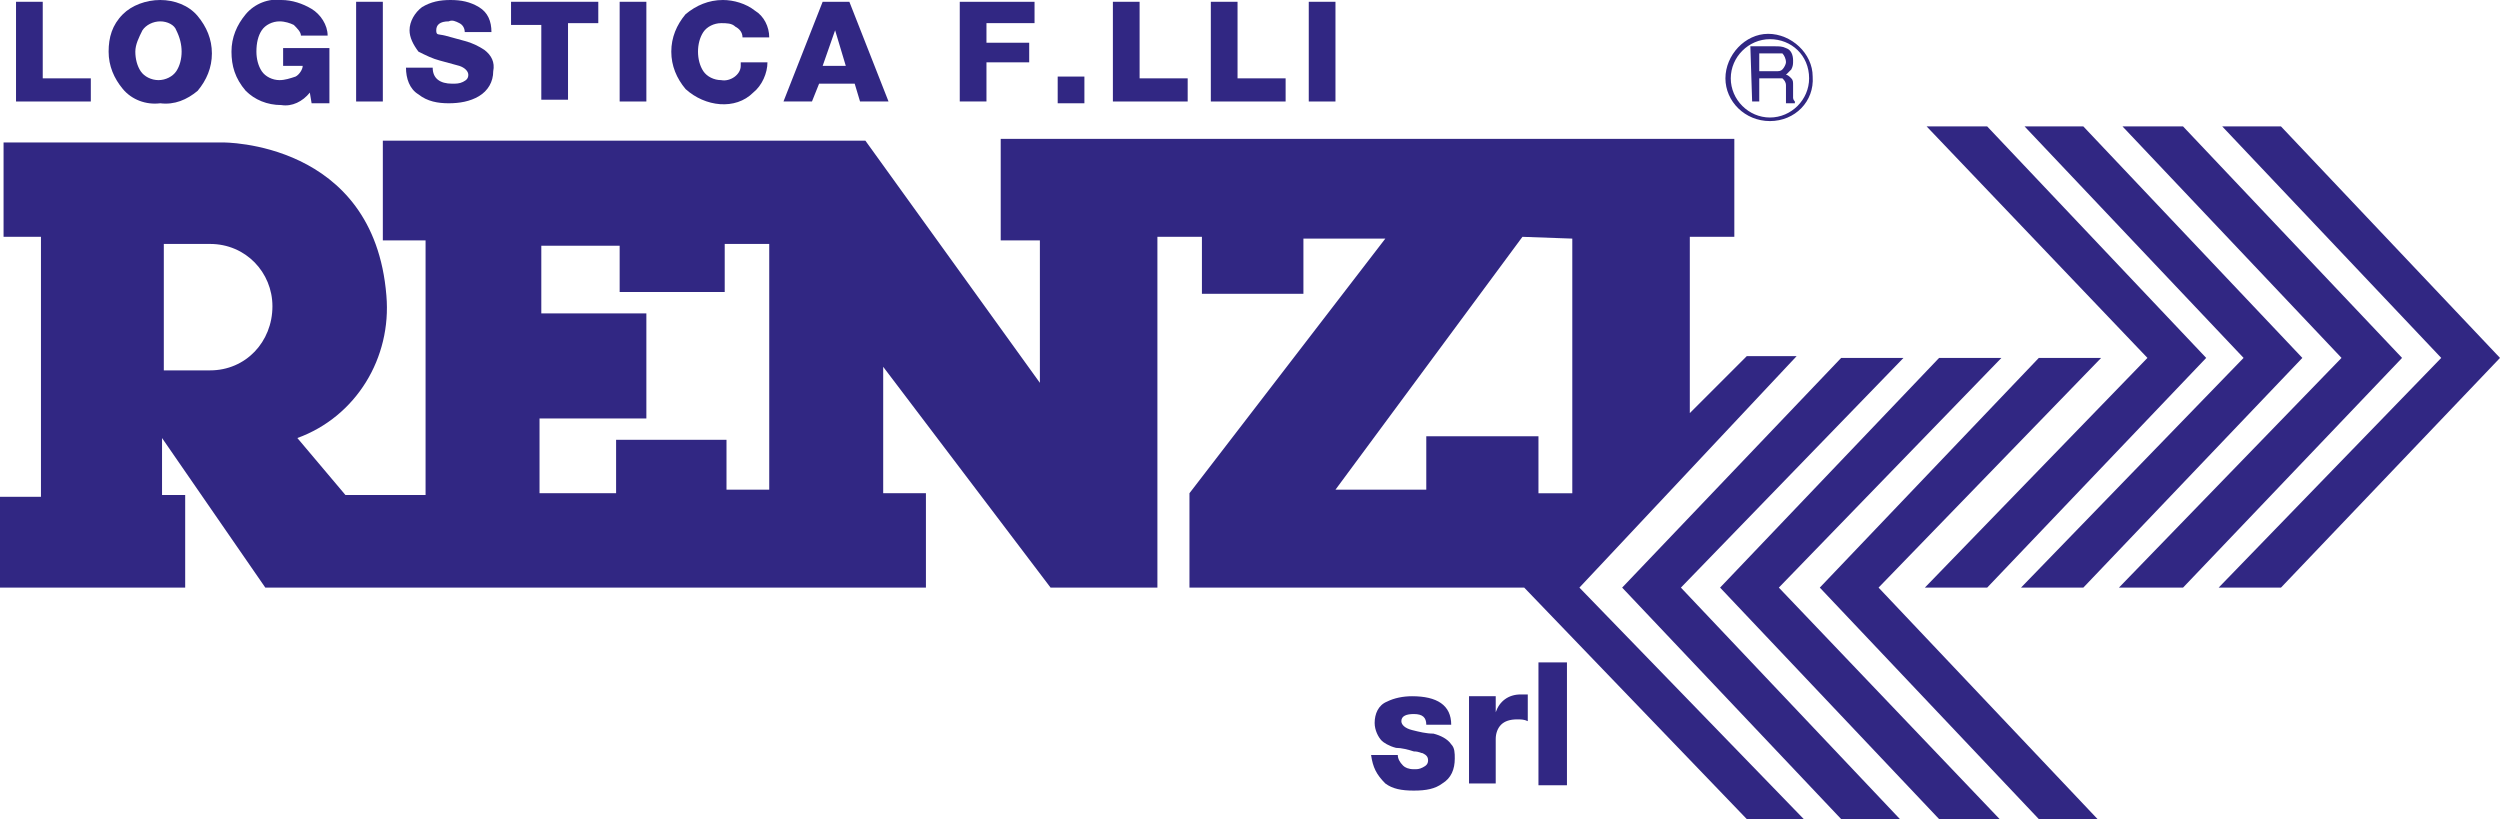 <?xml version="1.0" encoding="utf-8"?>
<!-- Generator: Adobe Illustrator 25.2.1, SVG Export Plug-In . SVG Version: 6.00 Build 0)  -->
<svg version="1.1" id="Livello_1" xmlns="http://www.w3.org/2000/svg" xmlns:xlink="http://www.w3.org/1999/xlink" x="0px" y="0px"
	 viewBox="0 0 140.4 46" style="enable-background:new 0 0 140.4 46;" xml:space="preserve">
<style type="text/css">
	.st0{fill:#312783;}
</style>
<g>
	<g id="Livello_2_1_">
		<g id="Livello_1-2">
			<polygon class="st0" points="103.4,20.1 106.9,20.1 94.4,33 106.7,46 103.4,46 91.1,33 			"/>
			<path class="st0" d="M88.7,33l12.2-13h-2.8l-3.2,3.2v-9.9h2.5V7.8H56.2v5.7h2.2v8L48.6,7.9H21.5v5.6h2.4v14.3h-4.5l-2.7-3.2
				c3.3-1.2,5.3-4.5,5-8c-0.7-8.7-9.2-8.6-9.2-8.6H0.2v5.3h2.1v14.6H0V33h10.4v-5.2H9.1v-3.2l5.8,8.4H52v-5.3h-2.4v-7.1L59,33h6
				V13.3h2.5v3.2h5.7v-3.1h4.6l-11,14.3V33h18.8l12.5,13h3.2L88.7,33z M11.8,20.8H9.2v-7.1h2.6c2,0,3.5,1.6,3.5,3.5
				C15.3,19.2,13.8,20.8,11.8,20.8z M43.2,27.5h-2.4v-2.8h-6.2v3h-4.3v-4.2h6v-5.9h-5.9v-3.8h4.4v2.6h5.9v-2.7h2.5L43.2,27.5z
				 M88.4,27.7h-2v-3.2h-6.3v3h-5.1l10.5-14.2l2.8,0.1V27.7z"/>
			<path class="st0" d="M99.4,6.8c-1.4,0-2.5-1.1-2.5-2.4s1.1-2.5,2.4-2.5s2.5,1.1,2.5,2.4c0,0,0,0,0,0
				C101.9,5.7,100.8,6.8,99.4,6.8z M99.4,2.2c-1.2,0-2.2,1-2.2,2.2s1,2.2,2.2,2.2s2.2-1,2.2-2.2C101.6,3.1,100.6,2.2,99.4,2.2
				C99.4,2.2,99.4,2.2,99.4,2.2z"/>
			<path class="st0" d="M98.3,2.6h1.4c0.2,0,0.4,0,0.6,0.1c0.3,0.1,0.4,0.4,0.4,0.7c0,0.2,0,0.3-0.1,0.5c-0.1,0.1-0.2,0.2-0.3,0.3
				c0.1,0,0.2,0.1,0.3,0.2c0.1,0.1,0.1,0.2,0.1,0.4v0.4c0,0.1,0,0.2,0,0.3c0,0.1,0.1,0.2,0.1,0.2v0.1h-0.5c0,0,0-0.1,0-0.1
				c0,0,0-0.1,0-0.2V4.8c0-0.2-0.1-0.3-0.2-0.4c-0.1,0-0.2,0-0.4,0h-0.9v1.3h-0.4L98.3,2.6z M99.7,4c0.2,0,0.3,0,0.4-0.1
				c0.1-0.1,0.2-0.3,0.2-0.4c0-0.2-0.1-0.4-0.2-0.5c-0.1,0-0.2,0-0.3,0h-1v1H99.7z"/>
			<path class="st0" d="M0.9,5.7V0.1h1.5v4.3h2.7v1.3H0.9z"/>
			<path class="st0" d="M6.1,2.9c0-0.8,0.2-1.5,0.8-2.1C7.4,0.3,8.2,0,9,0c0.8,0,1.6,0.3,2.1,0.9c0.5,0.6,0.8,1.3,0.8,2.1
				c0,0.8-0.3,1.5-0.8,2.1C10.5,5.6,9.8,5.9,9,5.8C8.2,5.9,7.4,5.6,6.9,5C6.4,4.4,6.1,3.7,6.1,2.9z M7.6,2.9c0,0.4,0.1,0.8,0.3,1.1
				c0.2,0.3,0.6,0.5,1,0.5c0.4,0,0.8-0.2,1-0.5c0.2-0.3,0.3-0.7,0.3-1.1c0-0.4-0.1-0.8-0.3-1.2C9.8,1.4,9.4,1.2,9,1.2
				c-0.4,0-0.8,0.2-1,0.5C7.8,2.1,7.6,2.5,7.6,2.9z"/>
			<path class="st0" d="M18.5,2.7v3.1h-1l-0.1-0.6c-0.4,0.5-1,0.8-1.6,0.7c-0.8,0-1.5-0.3-2-0.8C13.2,4.4,13,3.7,13,2.9
				c0-0.8,0.3-1.5,0.8-2.1c0.5-0.6,1.3-0.9,2-0.8c0.6,0,1.2,0.2,1.7,0.5C18,0.8,18.4,1.4,18.4,2h-1.5c0-0.2-0.2-0.4-0.4-0.6
				c-0.2-0.1-0.5-0.2-0.8-0.2c-0.4,0-0.8,0.2-1,0.5c-0.2,0.3-0.3,0.7-0.3,1.2c0,0.4,0.1,0.8,0.3,1.1c0.2,0.3,0.6,0.5,1,0.5
				c0.3,0,0.6-0.1,0.9-0.2c0.2-0.1,0.4-0.4,0.4-0.6h-1.1V2.7H18.5z"/>
			<path class="st0" d="M20,5.7V0.1h1.5v5.6H20z"/>
			<path class="st0" d="M22.8,3.8h1.5c0,0.6,0.4,0.9,1.1,0.9c0.2,0,0.4,0,0.6-0.1c0.2-0.1,0.3-0.2,0.3-0.4c0-0.2-0.2-0.4-0.5-0.5
				l-1.1-0.3c-0.4-0.1-0.8-0.3-1.2-0.5C23.2,2.5,23,2.1,23,1.7c0-0.5,0.3-1,0.7-1.3c0.5-0.3,1-0.4,1.6-0.4c0.6,0,1.1,0.1,1.6,0.4
				c0.5,0.3,0.7,0.8,0.7,1.4h-1.5c0-0.2-0.1-0.4-0.3-0.5c-0.2-0.1-0.4-0.2-0.6-0.1c-0.5,0-0.7,0.2-0.7,0.5S24.6,1.9,25,2l1.1,0.3
				c0.4,0.1,0.8,0.3,1.1,0.5c0.4,0.3,0.6,0.7,0.5,1.2c0,0.6-0.3,1.1-0.8,1.4c-0.5,0.3-1.1,0.4-1.7,0.4c-0.6,0-1.2-0.1-1.7-0.5
				C23,5,22.8,4.4,22.8,3.8z"/>
			<path class="st0" d="M33.6,0.1v1.2h-1.7v4.3h-1.5V1.4h-1.7V0.1H33.6z"/>
			<path class="st0" d="M34.8,5.7V0.1h1.5v5.6H34.8z"/>
			<path class="st0" d="M43.2,2.1h-1.5c0-0.3-0.2-0.5-0.4-0.6c-0.2-0.2-0.5-0.2-0.8-0.2c-0.4,0-0.8,0.2-1,0.5
				c-0.2,0.3-0.3,0.7-0.3,1.1c0,0.4,0.1,0.8,0.3,1.1c0.2,0.3,0.6,0.5,1,0.5c0.5,0.1,1.1-0.3,1.1-0.8c0-0.1,0-0.1,0-0.2h1.5
				c0,0.6-0.3,1.3-0.8,1.7C41.3,6.2,39.6,6,38.5,5c-0.5-0.6-0.8-1.3-0.8-2.1c0-0.8,0.3-1.5,0.8-2.1C39.1,0.3,39.8,0,40.6,0
				c0.6,0,1.3,0.2,1.8,0.6C42.9,0.9,43.2,1.5,43.2,2.1z"/>
			<path class="st0" d="M44,5.7l2.2-5.6h1.5l2.2,5.6h-1.6l-0.3-1h-2l-0.4,1H44z M46.9,1.7l-0.7,2h1.3L46.9,1.7L46.9,1.7z"/>
			<path class="st0" d="M53.9,5.7V0.1h4.2v1.2h-2.7v1.1h2.4v1.1h-2.4v2.2H53.9z"/>
			<path class="st0" d="M59.4,5.7V4.3h1.5v1.5H59.4z"/>
			<path class="st0" d="M62.5,5.7V0.1H64v4.3h2.7v1.3H62.5z"/>
			<path class="st0" d="M68,5.7V0.1h1.5v4.3h2.7v1.3H68z"/>
			<path class="st0" d="M73.5,5.7V0.1H75v5.6H73.5z"/>
			<polygon class="st0" points="108.9,20.1 112.4,20.1 99.9,33 112.3,46 108.9,46 96.6,33 			"/>
			<polygon class="st0" points="122.6,33 119,33 131.5,20.1 119.2,7.1 122.6,7.1 134.9,20.1 			"/>
			<polygon class="st0" points="128.1,33 124.6,33 137.1,20.1 124.8,7.1 128.1,7.1 140.4,20.1 			"/>
			<polygon class="st0" points="114.5,20.1 118,20.1 105.5,33 117.8,46 114.5,46 102.2,33 			"/>
			<polygon class="st0" points="111.6,33 108.1,33 120.6,20.1 108.2,7.1 111.6,7.1 123.9,20.1 			"/>
			<polygon class="st0" points="117,33 113.5,33 126,20.1 113.7,7.1 117,7.1 129.3,20.1 			"/>
		</g>
	</g>
	<g>
		<path class="st0" d="M77,42.4h1.5c0,0.2,0.1,0.4,0.3,0.6c0.1,0.1,0.3,0.2,0.6,0.2c0.2,0,0.3,0,0.5-0.1c0.2-0.1,0.3-0.2,0.3-0.4
			c0-0.2-0.1-0.3-0.3-0.4c-0.1,0-0.2-0.1-0.5-0.1c-0.3-0.1-0.7-0.2-1-0.2c-0.4-0.1-0.7-0.3-0.8-0.4c-0.2-0.2-0.4-0.6-0.4-1
			c0-0.5,0.2-1,0.7-1.2c0.4-0.2,0.9-0.3,1.4-0.3c1.4,0,2.2,0.5,2.2,1.6h-1.4c0-0.4-0.2-0.6-0.7-0.6c-0.4,0-0.7,0.1-0.7,0.4
			c0,0.2,0.2,0.4,0.6,0.5c0.4,0.1,0.8,0.2,1.2,0.2c0.4,0.1,0.8,0.3,1,0.6c0.2,0.2,0.2,0.5,0.2,0.8c0,0.6-0.2,1.1-0.7,1.4
			c-0.4,0.3-0.9,0.4-1.6,0.4c-0.7,0-1.2-0.1-1.6-0.4C77.3,43.5,77.1,43.1,77,42.4z"/>
		<path class="st0" d="M82.5,44.1v-5H84V40h0c0.2-0.6,0.7-1,1.4-1c0.1,0,0.3,0,0.4,0v1.5c-0.2-0.1-0.4-0.1-0.6-0.1
			c-0.4,0-0.7,0.1-0.9,0.3c-0.2,0.2-0.3,0.5-0.3,0.8v2.5H82.5z"/>
		<path class="st0" d="M86.4,44.1v-6.9H88v6.9H86.4z"/>
	</g>
</g>
</svg>
